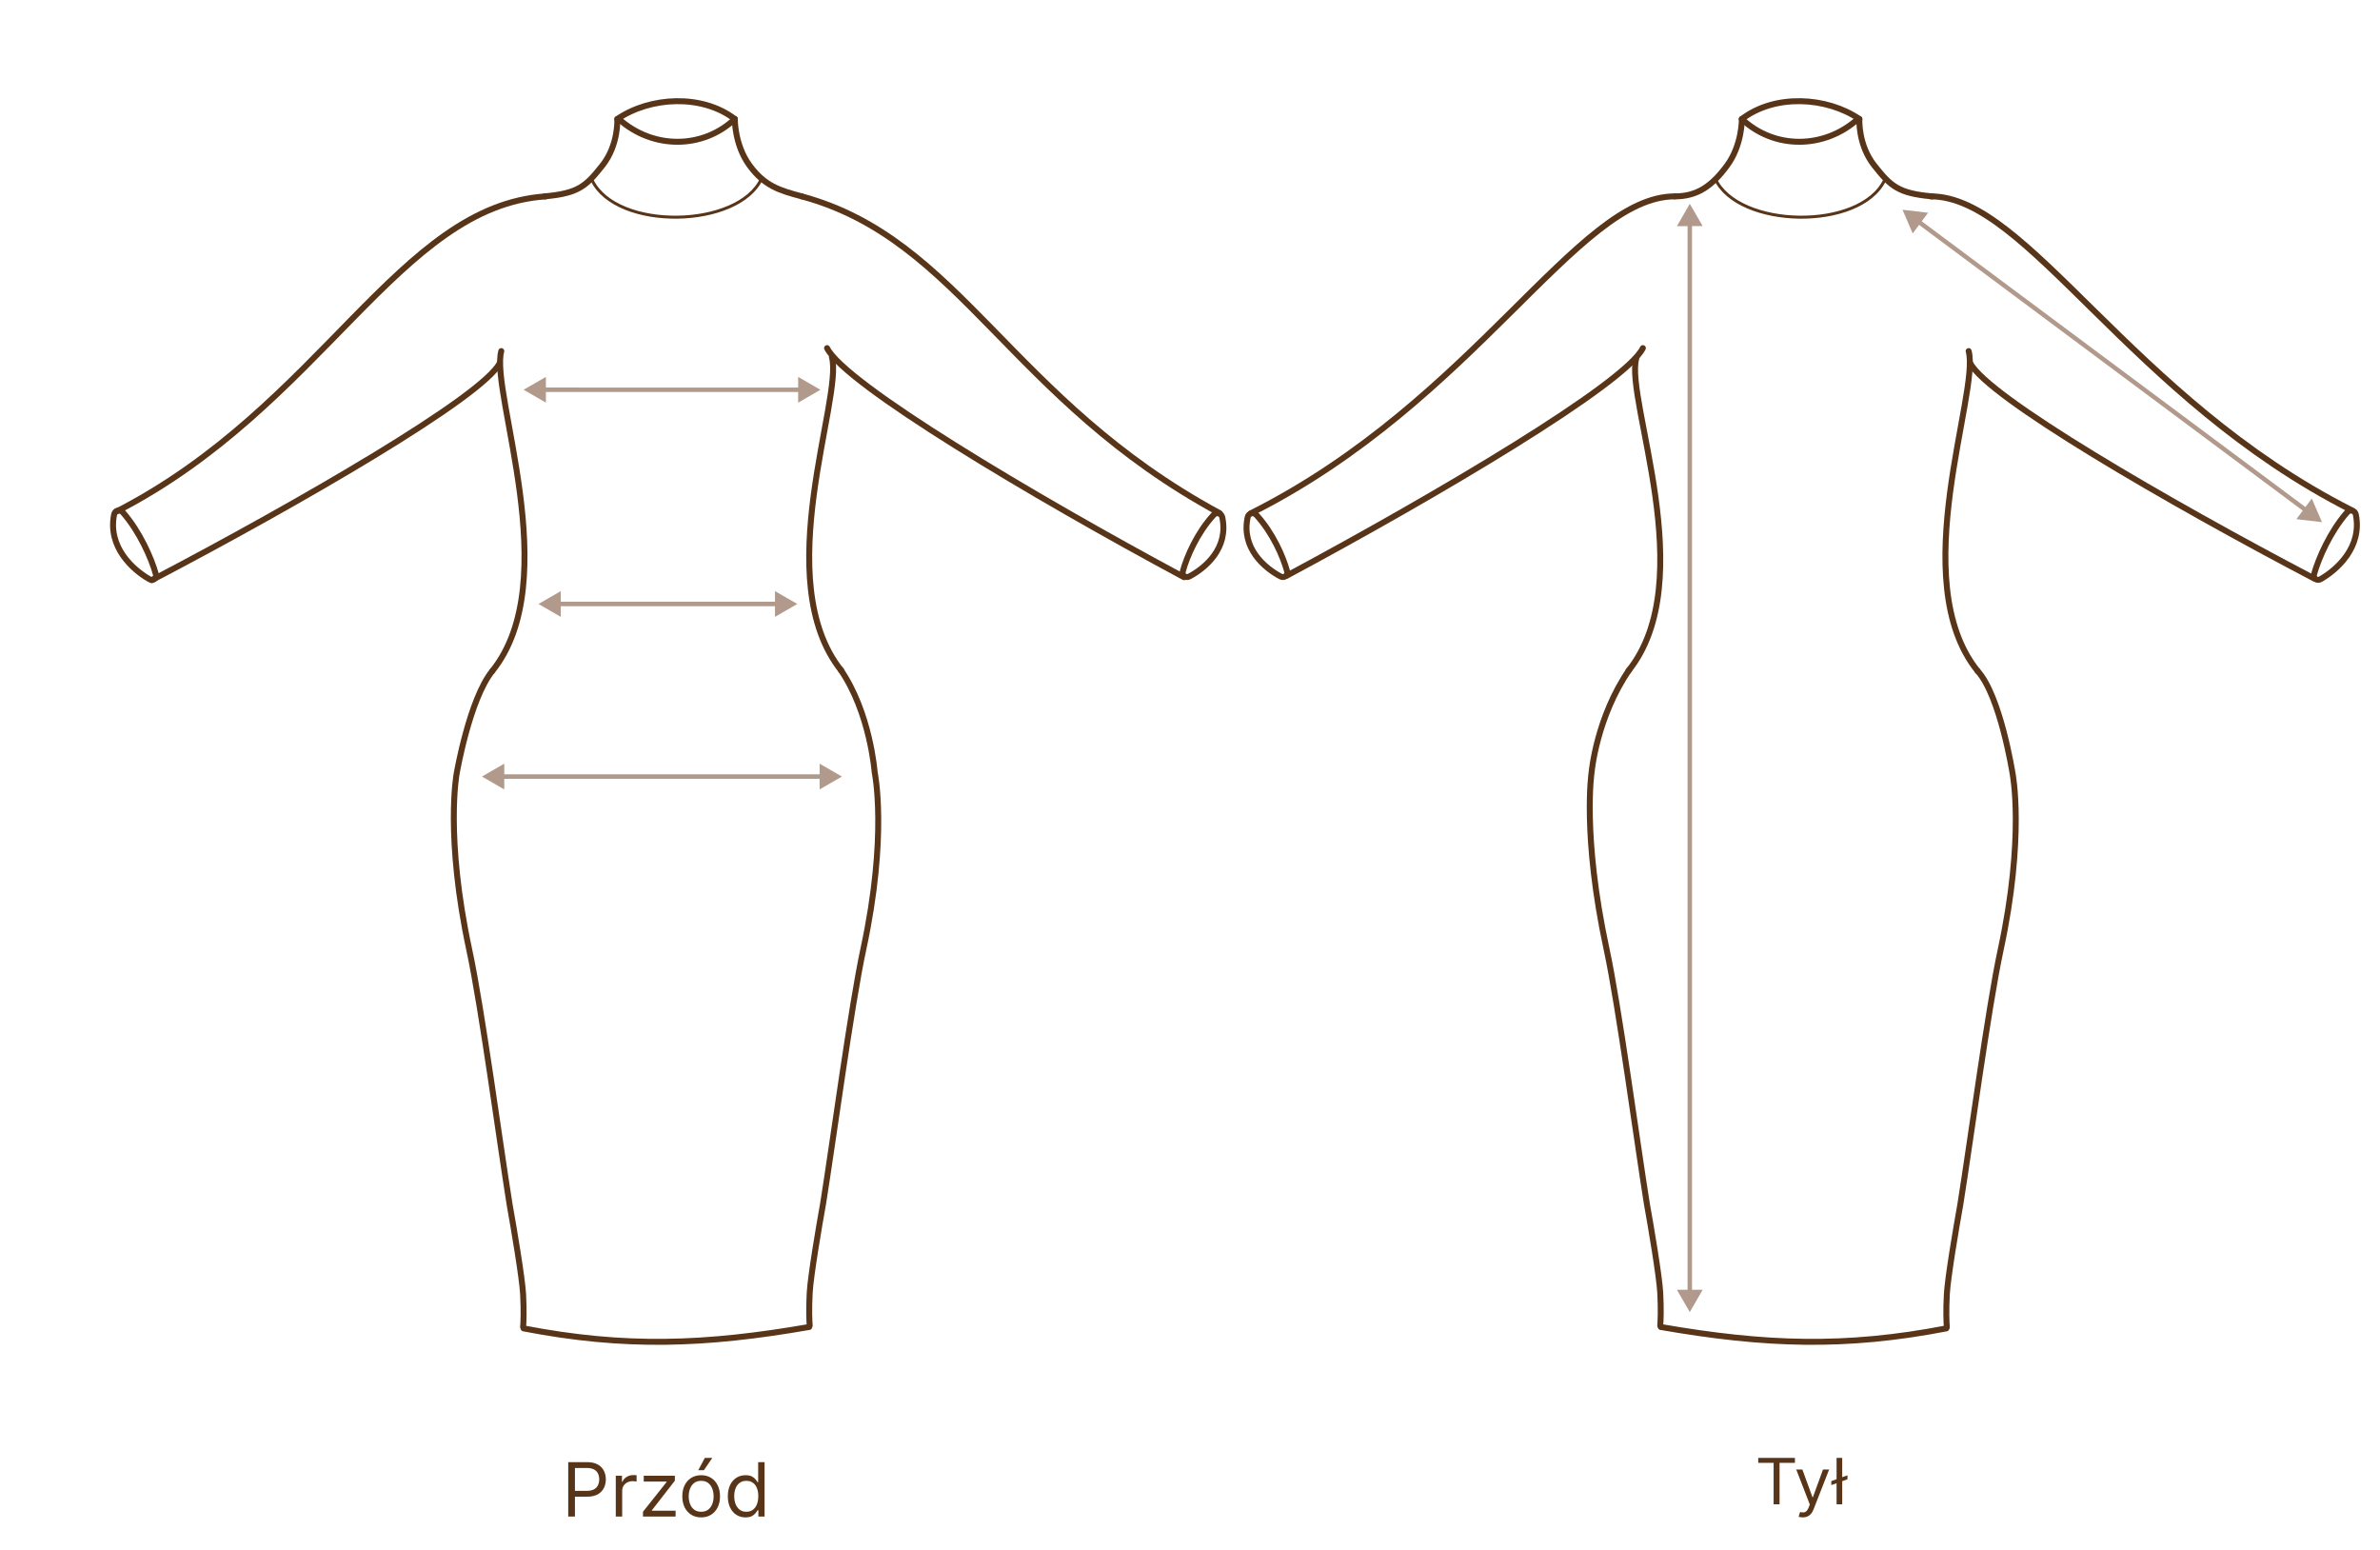<svg width="800" height="521" viewBox="0 0 800 521" fill="none" xmlns="http://www.w3.org/2000/svg">
<path d="M191 509.715V491.429H197.302C198.765 491.429 199.962 491.688 200.89 492.205C201.826 492.718 202.517 493.411 202.967 494.286C203.416 495.161 203.641 496.137 203.641 497.215C203.641 498.292 203.416 499.271 202.967 500.152C202.524 501.033 201.838 501.736 200.909 502.26C199.98 502.778 198.79 503.037 197.34 503.037H192.822V501.072H197.266C198.268 501.072 199.072 500.902 199.68 500.563C200.286 500.223 200.727 499.766 201 499.187C201.279 498.604 201.418 497.946 201.418 497.215C201.418 496.482 201.279 495.828 201 495.25C200.727 494.673 200.284 494.22 199.671 493.893C199.058 493.56 198.244 493.393 197.229 493.393H193.259V509.715H191ZM206.987 509.715V496H209.065V498.072H209.21C209.465 497.393 209.926 496.843 210.594 496.42C211.263 495.998 212.015 495.785 212.853 495.785C213.01 495.785 213.208 495.789 213.445 495.795C213.682 495.801 213.86 495.809 213.982 495.822V497.964C213.909 497.946 213.742 497.92 213.481 497.884C213.226 497.842 212.956 497.822 212.67 497.822C211.991 497.822 211.383 497.962 210.85 498.242C210.321 498.515 209.902 498.896 209.593 499.385C209.289 499.866 209.138 500.417 209.138 501.037V509.715H206.987ZM216.129 509.715V508.108L224.07 498.107V497.964H216.384V496H226.84V497.679L219.116 507.608V507.751H227.093V509.715H216.129ZM235.686 510C234.424 510 233.315 509.706 232.362 509.116C231.415 508.527 230.675 507.703 230.14 506.643C229.612 505.584 229.348 504.345 229.348 502.929C229.348 501.5 229.612 500.253 230.14 499.187C230.675 498.122 231.415 497.295 232.362 496.706C233.315 496.116 234.424 495.822 235.686 495.822C236.949 495.822 238.054 496.116 239.002 496.706C239.955 497.295 240.696 498.122 241.224 499.187C241.758 500.253 242.026 501.5 242.026 502.929C242.026 504.345 241.758 505.584 241.224 506.643C240.696 507.703 239.955 508.527 239.002 509.116C238.054 509.706 236.949 510 235.686 510ZM235.686 508.108C236.646 508.108 237.435 507.867 238.054 507.384C238.674 506.902 239.132 506.269 239.429 505.483C239.726 504.697 239.875 503.845 239.875 502.929C239.875 502.012 239.726 501.158 239.429 500.366C239.132 499.574 238.674 498.935 238.054 498.447C237.435 497.959 236.646 497.715 235.686 497.715C234.727 497.715 233.938 497.959 233.319 498.447C232.7 498.935 232.241 499.574 231.943 500.366C231.646 501.158 231.497 502.012 231.497 502.929C231.497 503.845 231.646 504.697 231.943 505.483C232.241 506.269 232.7 506.902 233.319 507.384C233.938 507.867 234.727 508.108 235.686 508.108ZM234.703 494.144L236.925 490H239.439L236.598 494.144H234.703ZM250.589 510C249.422 510 248.393 509.712 247.501 509.134C246.608 508.551 245.91 507.73 245.406 506.67C244.902 505.605 244.65 504.345 244.65 502.893C244.65 501.453 244.902 500.203 245.406 499.143C245.91 498.083 246.611 497.265 247.51 496.688C248.409 496.111 249.446 495.822 250.625 495.822C251.535 495.822 252.254 495.97 252.783 496.268C253.317 496.56 253.724 496.893 254.003 497.268C254.288 497.637 254.51 497.94 254.668 498.179H254.85V491.429H257V509.715H254.923V507.608H254.668C254.51 507.858 254.285 508.173 253.994 508.554C253.703 508.929 253.287 509.266 252.747 509.563C252.206 509.854 251.486 510 250.589 510ZM250.88 508.108C251.741 508.108 252.47 507.887 253.065 507.447C253.66 507 254.112 506.384 254.423 505.599C254.732 504.807 254.887 503.893 254.887 502.857C254.887 501.834 254.734 500.937 254.432 500.17C254.128 499.396 253.679 498.795 253.084 498.366C252.489 497.931 251.754 497.715 250.88 497.715C249.969 497.715 249.21 497.944 248.602 498.402C248.001 498.854 247.55 499.47 247.246 500.251C246.948 501.024 246.799 501.893 246.799 502.857C246.799 503.834 246.951 504.72 247.255 505.518C247.565 506.31 248.02 506.941 248.62 507.412C249.228 507.875 249.981 508.108 250.88 508.108Z" fill="#583518"/>
<path d="M591 491.676V490H603.34V491.676H598.166V505.61H596.174V491.676H591ZM605.965 510C605.644 510 605.356 509.974 605.105 509.924C604.853 509.878 604.679 509.833 604.583 509.786L605.065 508.201C605.525 508.313 605.932 508.354 606.286 508.323C606.639 508.293 606.952 508.142 607.226 507.873C607.504 507.609 607.759 507.18 607.989 506.585L608.343 505.671L603.78 493.902H605.836L609.242 503.231H609.371L612.777 493.902H614.834L609.596 507.317C609.361 507.921 609.069 508.422 608.72 508.818C608.372 509.22 607.968 509.517 607.507 509.71C607.052 509.903 606.537 510 605.965 510ZM621 495.853V497.195L615.568 499.146V497.804L621 495.853ZM619.232 490V505.61H617.336V490H619.232Z" fill="#583518"/>
<path d="M568 68.5L563.67 76.002L572.33 75.998L568 68.5ZM567.999 440.999L572.33 433.497L563.669 433.501L567.999 440.999ZM567.25 75.25L567.249 434.249L568.749 434.248L568.75 75.25L567.25 75.25Z" fill="#B19A8C"/>
<path d="M183.5 66C133.837 69.271 108.39 136.442 39 172" stroke="#583518" stroke-width="2" stroke-linecap="round"/>
<path d="M269.5 66C323 80.5 339.293 134.27 410 172.5" stroke="#583518" stroke-width="2" stroke-linecap="round"/>
<path d="M168 122C162.182 133.429 100.393 169.111 51 195" stroke="#583518" stroke-width="2" stroke-linecap="round"/>
<path d="M168.5 118C164.653 131.958 190.001 195 165.5 225.5" stroke="#583518" stroke-width="2" stroke-linecap="round"/>
<path d="M279.634 120C283.481 133.958 258.375 195 282.876 225.5" stroke="#583518" stroke-width="2" stroke-linecap="round"/>
<path d="M275.785 131.005L268.285 126.675L268.285 135.335L275.785 131.005ZM176 131L183.5 135.33L183.501 126.67L176 131ZM269.035 130.255L182.75 130.25L182.75 131.75L269.035 131.755L269.035 130.255Z" fill="#B19A8C"/>
<path d="M278 117C283.994 129.056 347.114 166.692 398 194" stroke="#583518" stroke-width="2" stroke-linecap="round"/>
<path d="M52.381 192.955C50.908 187.661 46.958 178.65 41.292 172.203C40.34 171.12 38.633 171.531 38.351 172.945C36.17 183.89 44.654 191.484 50.194 194.656C51.459 195.38 52.771 194.359 52.381 192.955Z" stroke="#583518" stroke-width="2" stroke-linecap="round"/>
<path d="M397.6 191.979C398.935 187.081 402.404 179.095 407.912 173.085C408.868 172.042 410.54 172.45 410.839 173.832C413.083 184.211 405.184 190.874 399.813 193.739C398.534 194.421 397.219 193.377 397.6 191.979Z" stroke="#583518" stroke-width="2" stroke-linecap="round"/>
<path d="M165.5 225.5C157.79 235 153.5 260 153.5 260C153.5 260 149.521 281 157.79 319.5C161.922 338.734 168.065 384.667 171.323 405C172.701 412.667 175.533 429.4 175.834 435C176.134 440.6 175.959 444.667 175.834 446" stroke="#583518" stroke-width="2" stroke-linecap="round"/>
<path d="M282.5 225C292.5 239.5 294 259.5 294 259.5C294 259.5 298.478 280.5 290.209 319C286.078 338.234 279.934 384.167 276.677 404.5C275.298 412.167 272.467 428.9 272.166 434.5C271.865 440.1 272.04 444.167 272.166 445.5" stroke="#583518" stroke-width="2" stroke-linecap="round"/>
<path d="M176 446.475C209.973 453.04 236.948 452.096 272 446" stroke="#583518" stroke-width="2" stroke-linecap="round"/>
<path d="M649 66C681.5 66 716.099 133.809 790.5 171.5" stroke="#583518" stroke-width="2" stroke-linecap="round"/>
<path d="M563 66C530.039 66 495.956 134.624 420.5 172.5" stroke="#583518" stroke-width="2" stroke-linecap="round"/>
<path d="M662.23 122C668.049 133.429 728.607 168.611 778 194.5" stroke="#583518" stroke-width="2" stroke-linecap="round"/>
<path d="M661.73 118C665.577 131.958 640.229 195 664.73 225.5" stroke="#583518" stroke-width="2" stroke-linecap="round"/>
<path d="M550 120.5C546.153 134.458 571.856 195 547.356 225.5" stroke="#583518" stroke-width="2" stroke-linecap="round"/>
<path d="M181 203L188.5 207.33L188.5 198.67L181 203ZM268 203L260.5 198.67L260.5 207.331L268 203ZM187.75 203.75L261.25 203.75L261.25 202.25L187.75 202.25L187.75 203.75Z" fill="#B19A8C"/>
<path d="M552.23 117C546.236 129.056 483.386 166.192 432.5 193.5" stroke="#583518" stroke-width="2" stroke-linecap="round"/>
<path d="M777.85 192.955C779.323 187.661 783.272 178.65 788.938 172.203C789.89 171.12 791.598 171.531 791.88 172.945C794.061 183.89 785.576 191.484 780.037 194.656C778.772 195.38 777.459 194.359 777.85 192.955Z" stroke="#583518" stroke-width="2" stroke-linecap="round"/>
<path d="M432.63 191.979C431.296 187.081 427.827 179.095 422.319 173.085C421.363 172.042 419.69 172.45 419.391 173.832C417.147 184.211 425.047 190.874 430.417 193.739C431.696 194.421 433.012 193.377 432.63 191.979Z" stroke="#583518" stroke-width="2" stroke-linecap="round"/>
<path d="M664.73 225.5C672.439 234 676.499 260 676.499 260C676.499 260 680.709 281 672.439 319.5C668.308 338.734 662.165 384.667 658.907 405C657.529 412.667 654.697 429.4 654.396 435C654.095 440.6 654.271 444.667 654.396 446" stroke="#583518" stroke-width="2" stroke-linecap="round"/>
<path d="M547.73 225C536.638 241 535 259.5 535 259.5C535 259.5 531.752 280.5 540.021 319C544.152 338.234 550.296 384.167 553.553 404.5C554.932 412.167 557.763 428.9 558.064 434.5C558.365 440.1 558.19 444.167 558.064 445.5" stroke="#583518" stroke-width="2" stroke-linecap="round"/>
<path d="M654.23 446.475C620.257 453.04 593.282 452.096 558.23 446" stroke="#583518" stroke-width="2" stroke-linecap="round"/>
<path d="M162 261L169.5 265.33V256.67L162 261ZM283 261L275.5 256.67V265.33L283 261ZM168.75 261.75H276.25V260.25H168.75V261.75Z" fill="#B19A8C"/>
<path d="M639.499 70.5L642.928 78.452L648.1 71.506L639.499 70.5ZM780.5 175.501L777.071 167.548L771.898 174.494L780.5 175.501ZM644.465 75.133L774.638 172.071L775.534 170.868L645.361 73.93L644.465 75.133Z" fill="#B19A8C"/>
<path d="M199 60.532C207.246 77.642 248.286 76.834 256 60" stroke="#583518" stroke-linecap="round"/>
<path d="M208 40C219.375 50.202 236.167 50.202 247 40" stroke="#583518" stroke-width="2" stroke-linecap="round"/>
<path d="M182.999 66C194.499 65 197.024 62.509 202.499 55.6C207.975 48.691 207.499 40 207.499 40" stroke="#583518" stroke-width="2" stroke-linecap="round"/>
<path d="M269.501 66C262.001 64 257.015 62.509 251.945 55.6C246.875 48.691 247 40 247 40" stroke="#583518" stroke-width="2" stroke-linecap="round"/>
<path d="M207.5 40C218.591 32.477 235.909 31.537 247 40" stroke="#583518" stroke-width="2" stroke-linecap="round"/>
<path d="M633.5 60.532C625.254 77.642 584.214 76.834 576.5 60" stroke="#583518" stroke-linecap="round"/>
<path d="M624.5 40C613.125 50.202 596.333 50.202 585.5 40" stroke="#583518" stroke-width="2" stroke-linecap="round"/>
<path d="M649.501 66C638.001 65 635.476 62.509 630.001 55.6C624.525 48.691 625.001 40 625.001 40" stroke="#583518" stroke-width="2" stroke-linecap="round"/>
<path d="M562.999 66C570.5 66 575.485 62.509 580.555 55.6C585.625 48.691 585.5 40 585.5 40" stroke="#583518" stroke-width="2" stroke-linecap="round"/>
<path d="M625 40C613.909 32.477 596.591 31.537 585.5 40" stroke="#583518" stroke-width="2" stroke-linecap="round"/>
</svg>
